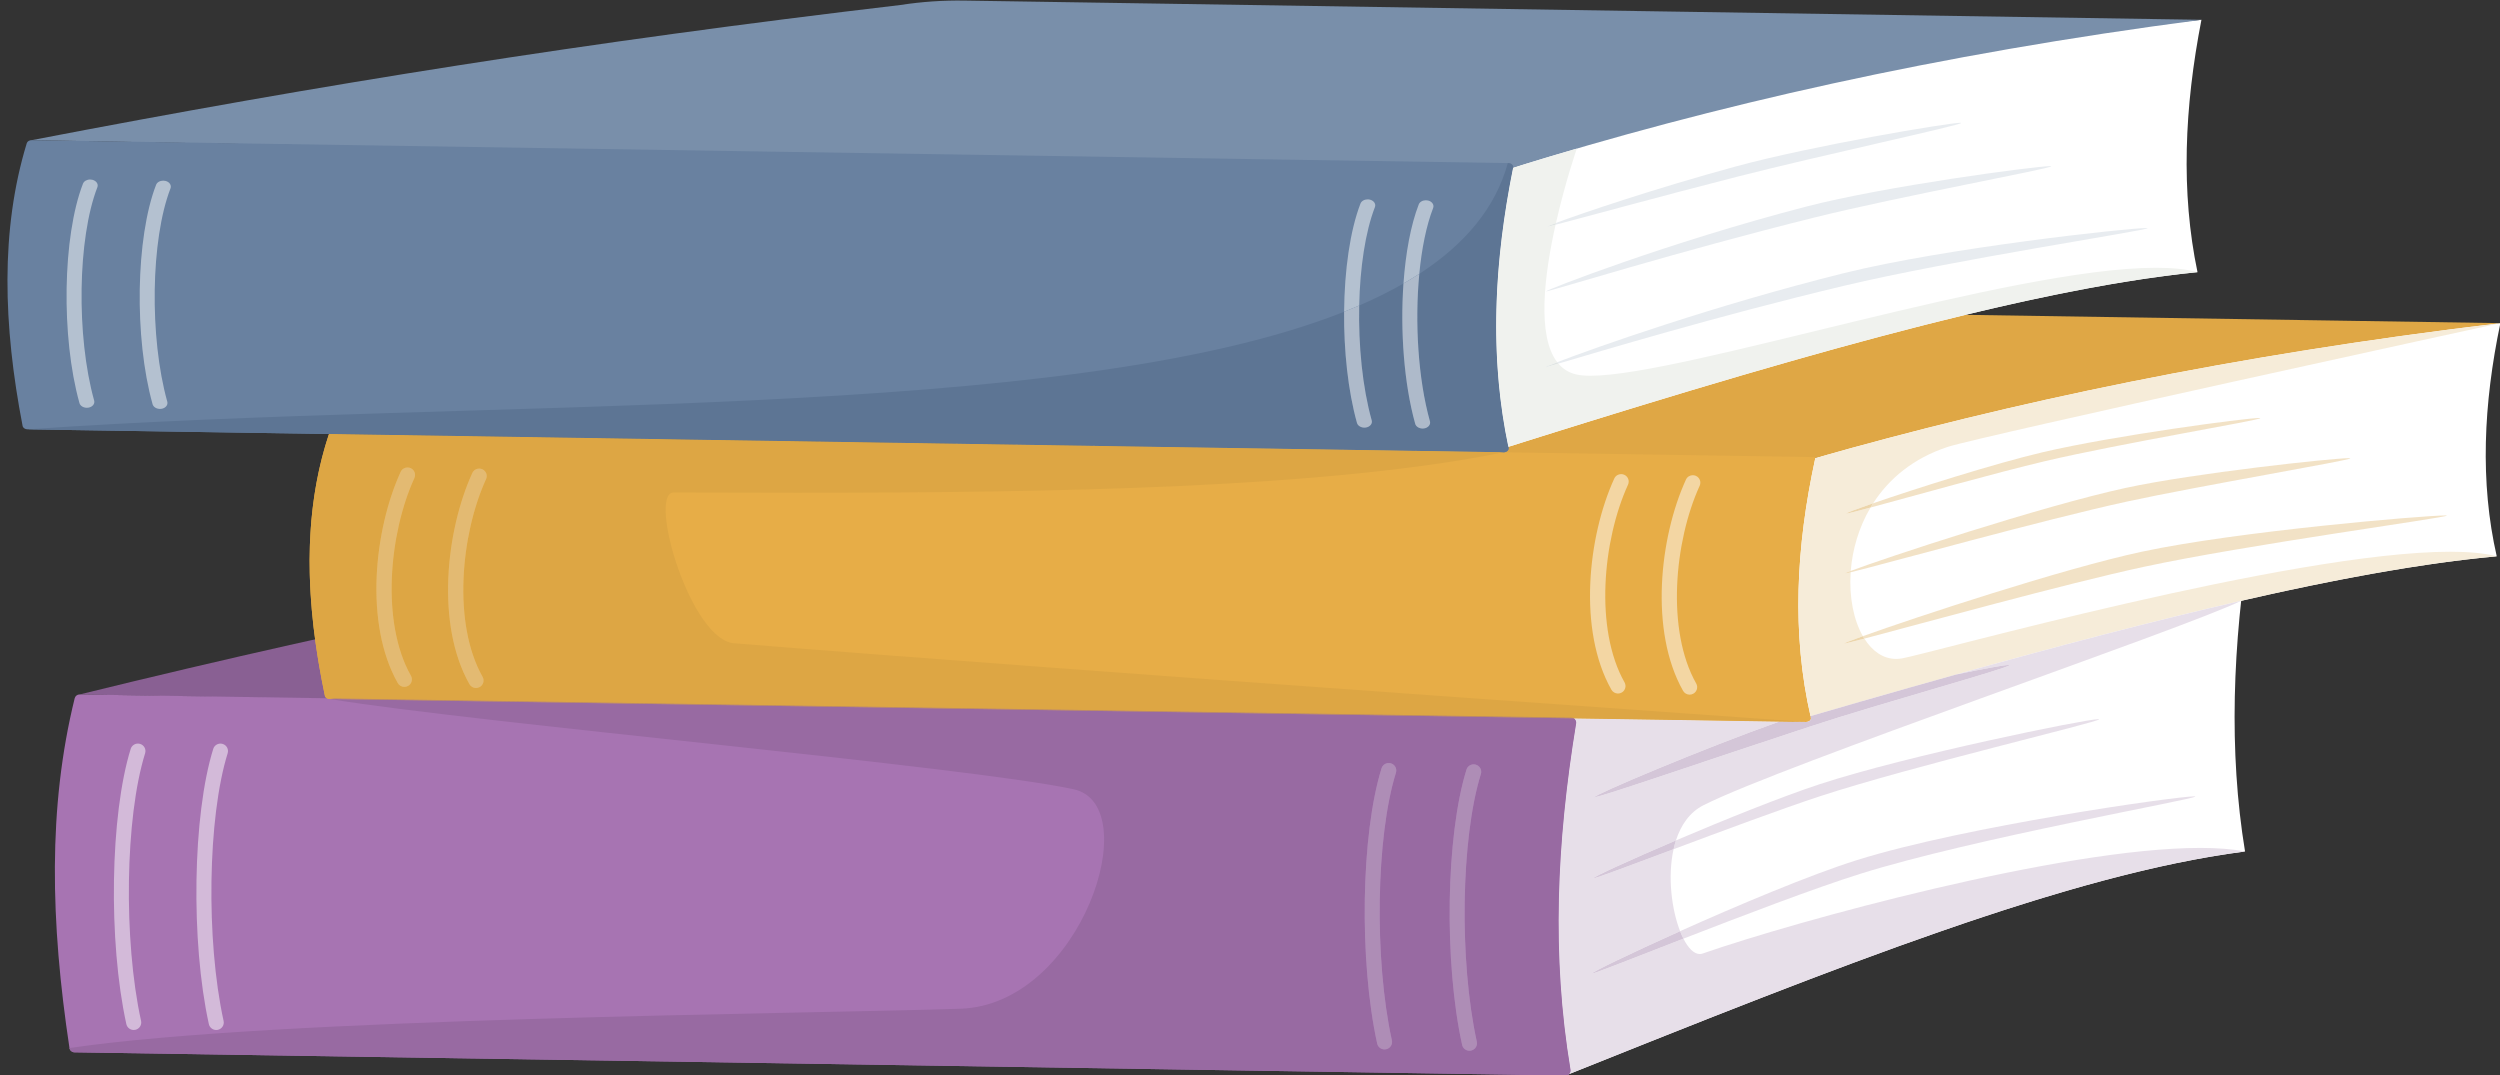 <?xml version="1.0" encoding="UTF-8"?><svg xmlns="http://www.w3.org/2000/svg" xmlns:xlink="http://www.w3.org/1999/xlink" height="201.7" preserveAspectRatio="xMidYMid meet" version="1.0" viewBox="-1.4 -0.1 469.0 201.7" width="469.0" zoomAndPan="magnify"><rect x="-1.4" y="-0.1" width="469.0" height="201.7" fill="#333333" stroke="none"/><defs><clipPath id="a"><path d="M 286 100 L 421 100 L 421 201.66 L 286 201.66 Z M 286 100"/></clipPath><clipPath id="b"><path d="M 8 130 L 295 130 L 295 201.66 L 8 201.66 Z M 8 130"/></clipPath><clipPath id="c"><path d="M 330 60 L 467.672 60 L 467.672 136 L 330 136 Z M 330 60"/></clipPath><clipPath id="d"><path d="M 60 56 L 467.672 56 L 467.672 87 L 60 87 Z M 60 56"/></clipPath><clipPath id="e"><path d="M 3 30 L 283 30 L 283 85 L 3 85 Z M 3 30"/></clipPath><clipPath id="f"><path d="M 280.672 84.75 L 3.766 80.445 C 3.301 80.441 2.91 80.168 2.84 79.805 C -0.801 60.953 -1.352 43.027 3.625 26.758 C 3.73 26.422 4.121 26.184 4.562 26.191 L 281.551 30.496 C 282.125 30.504 282.555 30.914 282.465 31.363 C 278.867 49.234 277.977 66.812 281.605 83.891 C 281.703 84.348 281.258 84.758 280.672 84.75"/></clipPath><clipPath id="g"><path d="M 335 60 L 467.672 60 L 467.672 135 L 335 135 Z M 335 60"/></clipPath><clipPath id="h"><path d="M 466 60 L 467.672 60 L 467.672 61 L 466 61 Z M 466 60"/></clipPath><clipPath id="i"><path d="M 292 112 L 420 112 L 420 201.66 L 292 201.66 Z M 292 112"/></clipPath><clipPath id="j"><path d="M 290 112 L 420 112 L 420 201.66 L 290 201.66 Z M 290 112"/></clipPath><clipPath id="k"><path d="M 290 134 L 295 134 L 295 201.66 L 290 201.66 Z M 290 134"/></clipPath><clipPath id="l"><path d="M 292 201 L 293 201 L 293 201.66 L 292 201.66 Z M 292 201"/></clipPath><clipPath id="m"><path d="M 11 131 L 295 131 L 295 201.66 L 11 201.66 Z M 11 131"/></clipPath><clipPath id="n"><path d="M 292 134 L 295 134 L 295 201.66 L 292 201.66 Z M 292 134"/></clipPath></defs><g><g clip-path="url(#a)"><path d="M 419.77 159.641 C 386.91 163.84 343.43 181.18 292.289 201.66 C 286.098 176.805 283.445 155.723 291.453 135.562 C 328.434 118.234 370.43 106.527 420.695 100.238 C 417.434 120.867 416.68 140.789 419.77 159.641" fill="#fff"/></g><g><path d="M 13.551 130.176 C 67.961 116.816 118.195 106.598 176.625 97.723 C 180.59 96.938 184.629 96.57 188.668 96.637 L 420.695 100.238 C 370.684 108.629 328.895 120.863 291.453 135.562 L 13.551 130.176" fill="#896093"/></g><g clip-path="url(#b)"><path d="M 292.289 201.66 L 12.555 197.312 C 12.094 197.305 11.703 196.965 11.633 196.512 C 8.066 172.871 7.574 151.32 12.613 130.891 C 12.719 130.465 13.109 130.168 13.551 130.176 L 293.371 134.523 C 293.945 134.531 294.371 135.047 294.281 135.605 C 290.613 158.047 289.664 179.164 293.227 200.578 C 293.324 201.152 292.875 201.672 292.289 201.66" fill="#a774b2"/></g><g><path d="M 337.406 135.344 C 337.406 135.344 337.402 135.344 337.398 135.344 C 337.402 135.344 337.406 135.344 337.406 135.344 M 337.414 135.344 C 337.418 135.344 337.418 135.344 337.418 135.344 C 337.418 135.344 337.418 135.344 337.414 135.344 M 337.398 135.344 C 337.395 135.344 337.391 135.344 337.387 135.344 C 337.391 135.344 337.395 135.344 337.398 135.344 M 337.426 135.344 L 337.426 135.344 M 338.207 135.012 L 338.207 135.012 M 338.211 135.008 L 338.211 135.008 M 338.25 134.238 L 338.254 134.238 L 338.25 134.238 M 347.785 131.48 C 347.809 131.477 347.836 131.469 347.859 131.461 C 347.836 131.469 347.812 131.477 347.785 131.48 M 347.867 131.457 C 353.777 129.762 359.637 128.094 365.426 126.477 C 365.426 126.477 365.43 126.477 365.43 126.473 C 359.641 128.094 353.781 129.758 347.867 131.457" fill="#e7dfe9"/></g><g><path d="M 312.562 159.211 C 312.688 158.648 312.836 158.094 313.008 157.559 C 321.996 153.73 332.91 149.328 339.996 147.008 C 356.613 141.566 389.918 134.809 392.27 134.809 C 392.355 134.809 392.398 134.816 392.402 134.836 C 392.504 135.34 357.27 143.613 339.996 149.285 C 332.84 151.637 321.656 155.805 312.562 159.211" fill="#e7dfe9"/></g><g><path d="M 314.41 175.992 C 314.191 175.562 313.98 175.09 313.785 174.586 C 324.59 169.742 338.262 163.98 346.961 161.254 C 367.312 154.879 406.914 149.297 410.219 149.297 C 410.363 149.297 410.438 149.305 410.441 149.328 C 410.512 149.84 368.785 157.172 347.562 163.836 C 338.984 166.527 325.332 171.75 314.41 175.992" fill="#e7dfe9"/></g><g><path d="M 23.68 193.125 C 23.672 193.125 23.668 193.125 23.66 193.125 C 23.02 193.117 22.445 192.672 22.301 192.023 C 18.883 176.441 19.258 152.797 23.121 140.383 C 23.309 139.781 23.871 139.395 24.473 139.395 C 24.613 139.395 24.754 139.414 24.891 139.457 C 25.641 139.688 26.055 140.473 25.824 141.215 C 22.078 153.242 21.73 176.234 25.066 191.426 C 25.23 192.184 24.746 192.93 23.984 193.094 C 23.883 193.117 23.781 193.125 23.68 193.125" fill="#d3bad9"/></g><g><path d="M 39.164 193.129 C 39.156 193.129 39.148 193.129 39.141 193.129 C 38.5 193.117 37.926 192.672 37.781 192.023 C 34.363 176.445 34.738 152.797 38.605 140.387 C 38.793 139.785 39.352 139.398 39.957 139.398 C 40.094 139.398 40.234 139.418 40.375 139.461 C 41.121 139.688 41.539 140.473 41.309 141.215 C 37.562 153.242 37.215 176.238 40.547 191.426 C 40.715 192.184 40.23 192.93 39.465 193.098 C 39.363 193.117 39.262 193.129 39.164 193.129" fill="#d3bad9"/></g><g clip-path="url(#c)"><path d="M 466.988 104.266 C 434.145 107.223 385.652 120.426 334.602 135.301 C 328.305 116.969 330.656 100.82 338.578 86.008 C 375.484 73.398 417.43 64.945 467.668 60.523 C 464.492 75.699 463.82 90.371 466.988 104.266" fill="#fff"/></g><g clip-path="url(#d)"><path d="M 60.676 80.902 C 115.027 71.285 165.215 63.965 223.605 57.668 C 227.566 57.105 231.602 56.855 235.645 56.918 L 467.668 60.523 C 417.695 66.496 375.957 75.336 338.578 86.008 L 60.676 80.902" fill="#dfa745"/></g><g><path d="M 339.051 85.656 L 287.715 84.859 L 60.344 81.324 L 60.281 81.434 C 55.32 96.457 55.891 113.023 59.555 130.445 C 59.625 130.781 60.02 131.031 60.48 131.039 L 337.387 135.344 C 337.973 135.352 338.418 134.973 338.32 134.551 C 334.672 118.766 335.543 102.527 339.117 86.016 C 339.148 85.887 339.113 85.77 339.051 85.656" fill="#e7ad47"/></g><g><path d="M 349.512 95.113 C 349.672 94.844 349.84 94.578 350.008 94.312 C 357.816 91.617 372.859 86.836 381.848 84.73 C 395.086 81.621 419.906 78.316 422.426 78.316 C 422.559 78.316 422.629 78.324 422.633 78.344 C 422.734 78.719 396.262 83.109 382.215 86.422 C 373.113 88.57 357.273 93.023 349.512 95.113" fill="#f2e2c6"/></g><g><path d="M 345.785 107.262 C 345.789 107.176 345.797 107.09 345.801 107.004 C 351.688 104.742 381.695 94.836 397.348 91.438 C 410.242 88.645 436.188 85.852 439.23 85.852 C 439.414 85.852 439.516 85.863 439.52 85.883 C 439.621 86.258 411.305 91.02 397.57 94.004 C 381.977 97.398 351.652 105.836 345.785 107.262" fill="#f2e2c6"/></g><g><path d="M 348.352 119.703 C 348.258 119.555 348.164 119.402 348.074 119.246 C 357.812 115.746 385.535 106.594 400.371 103.41 C 418.344 99.551 453.344 96.602 457.258 96.602 C 457.488 96.602 457.613 96.609 457.617 96.633 C 457.691 97.008 419.859 102.117 400.723 106.25 C 386.141 109.395 358.414 117.055 348.352 119.703" fill="#f2e2c6"/></g><g><path d="M 302.133 130.008 C 302.125 130.008 302.117 130.008 302.113 130.008 C 301.625 130 301.156 129.742 300.898 129.289 C 294.582 118.137 296.465 100.547 301.441 89.66 C 301.676 89.145 302.191 88.84 302.73 88.84 C 302.926 88.84 303.121 88.879 303.312 88.965 C 304.023 89.281 304.34 90.113 304.02 90.82 C 299.262 101.223 297.719 117.941 303.367 127.918 C 303.746 128.594 303.508 129.449 302.824 129.828 C 302.605 129.949 302.367 130.008 302.133 130.008" fill="#f3d6a3"/></g><g><path d="M 315.578 130.215 C 315.57 130.215 315.562 130.215 315.555 130.215 C 315.066 130.207 314.598 129.949 314.344 129.5 C 308.027 118.348 309.906 100.758 314.883 89.871 C 315.121 89.352 315.633 89.047 316.172 89.047 C 316.367 89.047 316.566 89.086 316.754 89.172 C 317.469 89.492 317.781 90.32 317.461 91.027 C 312.703 101.434 311.16 118.152 316.809 128.125 C 317.191 128.805 316.949 129.656 316.27 130.035 C 316.051 130.156 315.812 130.215 315.578 130.215" fill="#f3d6a3"/></g><g><path d="M 410.852 50.957 C 378.008 54.203 329.496 68.551 278.422 84.715 C 272.152 64.887 274.523 47.406 282.465 31.363 C 319.387 17.668 361.344 8.469 411.59 3.613 C 408.391 20.047 407.703 35.922 410.852 50.957" fill="#fff"/></g><g><path d="M 4.562 26.191 C 58.926 15.715 109.125 7.727 167.523 0.836 C 171.484 0.223 175.52 -0.055 179.562 0.012 L 411.59 3.613 C 361.605 10.145 319.855 19.766 282.465 31.363 L 4.562 26.191" fill="#798faa"/></g><g><path d="M 280.672 84.75 L 3.766 80.445 C 3.301 80.441 2.91 80.168 2.84 79.805 C -0.801 60.953 -1.352 43.027 3.625 26.758 C 3.73 26.422 4.121 26.184 4.562 26.191 L 281.551 30.496 C 282.125 30.504 282.555 30.914 282.465 31.363 C 278.867 49.234 277.977 66.812 281.605 83.891 C 281.703 84.348 281.258 84.758 280.672 84.75" fill="#6981a0"/></g><g clip-path="url(#e)"><g clip-path="url(#f)"><path d="M 280.691 84.75 C 280.684 84.75 280.676 84.75 280.672 84.75 L 60.344 81.324 L 3.766 80.445 C 90.402 74.422 198.176 79.258 250.754 58.387 C 250.691 65.676 251.488 73.211 253.168 79.238 C 253.312 79.758 253.891 80.113 254.531 80.121 C 254.539 80.125 254.551 80.125 254.559 80.125 C 254.656 80.125 254.758 80.117 254.855 80.098 C 255.617 79.969 256.102 79.375 255.934 78.773 C 254.195 72.547 253.422 64.688 253.586 57.215 C 256.555 55.93 259.328 54.559 261.891 53.086 C 261.27 61.93 261.984 71.855 264.094 79.41 C 264.238 79.926 264.812 80.281 265.457 80.293 C 265.465 80.293 265.473 80.293 265.484 80.293 C 265.578 80.293 265.68 80.285 265.777 80.27 C 266.543 80.141 267.023 79.547 266.855 78.941 C 264.633 70.984 263.992 60.352 264.859 51.273 C 273.379 45.746 279.148 38.93 281.465 30.496 L 281.551 30.496 C 282.074 30.504 282.477 30.844 282.477 31.242 C 282.477 31.281 282.473 31.32 282.465 31.363 C 282.27 32.34 282.078 33.316 281.898 34.293 C 281.895 34.328 281.887 34.363 281.879 34.395 C 281.879 34.402 281.879 34.41 281.875 34.422 C 281.871 34.445 281.867 34.473 281.863 34.496 C 281.859 34.516 281.855 34.531 281.852 34.551 C 281.848 34.566 281.848 34.582 281.844 34.598 C 281.84 34.625 281.832 34.652 281.828 34.68 C 281.828 34.688 281.824 34.691 281.824 34.699 C 281.816 34.734 281.812 34.766 281.805 34.801 C 281.805 34.801 281.805 34.801 281.805 34.805 C 280.195 43.652 279.281 52.43 279.285 61.102 C 279.285 68.781 280.008 76.387 281.605 83.891 C 281.613 83.934 281.617 83.977 281.617 84.016 C 281.617 84.414 281.215 84.75 280.691 84.75" fill="#5d7594"/></g></g><g><path d="M 290.422 42.062 C 290.449 41.949 290.473 41.84 290.5 41.727 C 295.164 39.973 309.023 35.266 324.285 31.113 C 338.605 27.219 364.152 22.934 366.375 22.934 C 366.473 22.934 366.527 22.945 366.531 22.961 C 366.629 23.363 339.637 29.176 324.547 33.039 C 309.156 36.977 295.051 40.875 290.422 42.062" fill="#e8ecf0"/></g><g><path d="M 288.656 54.574 C 288.652 54.574 288.648 54.574 288.645 54.57 C 288.512 54.336 311.426 45.414 337.387 38.672 C 352.219 34.816 380.438 31.07 383.191 31.07 C 383.328 31.07 383.402 31.078 383.406 31.102 C 383.508 31.504 354.793 36.777 339.121 40.672 C 313.492 47.035 289.281 54.574 288.656 54.574" fill="#e8ecf0"/></g><g><path d="M 290.957 68.113 C 290.883 68.027 290.809 67.938 290.738 67.848 C 297.844 65.105 320.344 57.156 344.492 51.148 C 363.66 46.383 397.859 42.68 401.223 42.68 C 401.395 42.68 401.488 42.688 401.488 42.707 C 401.562 43.117 364.75 48.688 344.469 53.527 C 320.566 59.23 298.293 65.953 290.957 68.113" fill="#e8ecf0"/></g><g><path d="M 14.898 76.398 C 14.887 76.398 14.879 76.398 14.867 76.398 C 14.223 76.391 13.648 76.031 13.504 75.516 C 10.035 63.086 10.336 44.238 14.164 34.359 C 14.348 33.883 14.902 33.574 15.504 33.574 C 15.645 33.574 15.789 33.594 15.93 33.629 C 16.676 33.812 17.098 34.438 16.867 35.027 C 13.16 44.605 12.887 62.93 16.266 75.047 C 16.434 75.652 15.953 76.246 15.191 76.375 C 15.094 76.391 14.996 76.398 14.898 76.398" fill="#b4c1d0"/></g><g><path d="M 28.613 76.613 C 28.605 76.613 28.594 76.613 28.586 76.613 C 27.941 76.602 27.367 76.246 27.223 75.727 C 23.754 63.297 24.055 44.449 27.883 34.57 C 28.066 34.094 28.621 33.789 29.223 33.789 C 29.363 33.789 29.508 33.805 29.648 33.84 C 30.395 34.023 30.812 34.652 30.586 35.242 C 26.879 44.816 26.602 63.145 29.984 75.262 C 30.152 75.863 29.672 76.461 28.906 76.59 C 28.809 76.605 28.711 76.613 28.613 76.613" fill="#b4c1d0"/></g><g><path d="M 261.891 53.086 C 262.293 47.383 263.254 42.129 264.754 38.254 C 264.938 37.773 265.492 37.469 266.094 37.469 C 266.234 37.469 266.379 37.488 266.52 37.52 C 267.266 37.703 267.684 38.332 267.457 38.922 C 266.184 42.211 265.316 46.527 264.859 51.273 C 263.902 51.895 262.914 52.496 261.891 53.086" fill="#b4c1d0"/></g><g><path d="M 265.484 80.293 C 265.473 80.293 265.465 80.293 265.457 80.293 C 264.812 80.281 264.238 79.926 264.094 79.41 C 261.984 71.855 261.27 61.93 261.891 53.086 C 262.914 52.496 263.902 51.895 264.859 51.273 C 263.992 60.352 264.633 70.984 266.855 78.941 C 267.023 79.547 266.543 80.141 265.777 80.27 C 265.68 80.285 265.578 80.293 265.484 80.293" fill="#aebaca"/></g><g><path d="M 250.754 58.387 C 250.82 50.641 251.859 43.172 253.828 38.082 C 254.016 37.605 254.57 37.301 255.172 37.301 C 255.312 37.301 255.453 37.316 255.594 37.352 C 256.344 37.535 256.762 38.164 256.535 38.754 C 254.73 43.41 253.738 50.137 253.586 57.215 C 252.66 57.613 251.715 58.004 250.754 58.387" fill="#b4c1d0"/></g><g><path d="M 254.559 80.125 C 254.551 80.125 254.539 80.125 254.531 80.121 C 253.891 80.113 253.312 79.758 253.168 79.238 C 251.488 73.211 250.691 65.676 250.754 58.387 C 251.715 58.004 252.66 57.613 253.586 57.215 C 253.422 64.688 254.195 72.547 255.934 78.773 C 256.102 79.375 255.617 79.969 254.855 80.098 C 254.758 80.117 254.656 80.125 254.559 80.125" fill="#aebaca"/></g><g><path d="M 367.316 58.965 C 383.285 55.109 397.77 52.305 410.098 51.035 C 397.77 52.305 383.285 55.109 367.316 58.965 M 410.098 51.035 C 410.129 51.031 410.16 51.027 410.188 51.023 C 410.156 51.027 410.129 51.031 410.098 51.035 M 410.199 51.023 C 410.23 51.02 410.258 51.02 410.285 51.016 C 410.258 51.02 410.23 51.02 410.199 51.023 M 410.293 51.016 C 410.324 51.012 410.352 51.008 410.379 51.004 C 410.352 51.008 410.32 51.012 410.293 51.016 M 410.383 51.004 C 410.414 51.004 410.445 51 410.473 50.996 C 410.441 51 410.414 51.004 410.383 51.004 M 410.488 50.992 C 410.516 50.992 410.539 50.988 410.57 50.984 C 410.539 50.988 410.516 50.992 410.488 50.992 M 410.582 50.984 C 410.609 50.98 410.637 50.98 410.664 50.977 C 410.637 50.98 410.609 50.98 410.582 50.984 M 410.684 50.977 C 410.707 50.973 410.734 50.969 410.758 50.969 C 410.73 50.969 410.707 50.973 410.684 50.977" fill="#f0f3ee"/></g><g><path d="M 281.57 83.719 C 281.57 83.719 281.57 83.723 281.57 83.719 C 312.109 74.078 341.629 65.16 367.316 58.965 C 341.633 65.16 312.109 74.082 281.57 83.719" fill="#dab56c"/></g><g><path d="M 281.57 83.719 C 278.215 67.793 278.781 51.43 281.805 34.805 C 281.805 34.801 281.805 34.801 281.805 34.801 C 281.812 34.77 281.816 34.734 281.824 34.699 C 281.824 34.691 281.828 34.688 281.828 34.68 C 281.832 34.652 281.84 34.625 281.844 34.598 C 281.848 34.582 281.848 34.566 281.852 34.551 C 281.855 34.531 281.859 34.516 281.863 34.496 C 281.867 34.473 281.871 34.445 281.875 34.422 C 281.879 34.41 281.879 34.402 281.879 34.395 C 281.887 34.363 281.895 34.328 281.898 34.293 C 282.078 33.316 282.27 32.34 282.465 31.363 C 286.395 30.145 290.383 28.953 294.41 27.777 C 294.41 27.777 292.246 34.023 290.5 41.727 C 289.398 42.141 288.812 42.391 288.836 42.43 C 288.836 42.43 288.84 42.434 288.852 42.434 C 288.949 42.434 289.496 42.305 290.422 42.062 C 288.32 51.449 286.895 62.883 290.738 67.848 C 289.219 68.43 288.402 68.777 288.426 68.816 C 288.426 68.82 288.43 68.82 288.434 68.82 C 288.535 68.82 289.418 68.566 290.957 68.113 C 291.812 69.117 292.91 69.82 294.293 70.145 C 295.012 70.312 295.918 70.391 297 70.391 C 305.652 70.391 325.348 65.324 346.289 60.262 C 367.234 55.195 389.422 50.133 403.062 50.133 C 406.129 50.133 408.762 50.391 410.852 50.957 C 410.82 50.961 410.789 50.965 410.758 50.969 C 410.734 50.969 410.707 50.973 410.684 50.977 C 410.676 50.977 410.668 50.977 410.664 50.977 C 410.637 50.98 410.609 50.98 410.582 50.984 C 410.578 50.984 410.574 50.984 410.57 50.984 C 410.539 50.988 410.516 50.992 410.488 50.992 C 410.484 50.996 410.477 50.996 410.473 50.996 C 410.445 51 410.414 51.004 410.383 51.004 L 410.379 51.004 C 410.352 51.008 410.324 51.012 410.293 51.016 C 410.289 51.016 410.285 51.016 410.285 51.016 C 410.258 51.02 410.23 51.02 410.199 51.023 C 410.195 51.023 410.191 51.023 410.188 51.023 C 410.16 51.027 410.129 51.031 410.098 51.035 C 397.77 52.305 383.285 55.109 367.316 58.965 C 341.629 65.16 312.109 74.078 281.57 83.719" fill="#f0f2ee"/></g><g><path d="M 281.805 34.805 C 281.805 34.801 281.805 34.801 281.805 34.801 C 281.805 34.801 281.805 34.801 281.805 34.805 M 281.824 34.699 C 281.824 34.691 281.828 34.688 281.828 34.68 C 281.828 34.688 281.824 34.691 281.824 34.699 M 281.844 34.598 C 281.848 34.582 281.848 34.566 281.852 34.551 C 281.848 34.566 281.848 34.582 281.844 34.598 M 281.863 34.496 C 281.867 34.473 281.871 34.445 281.875 34.422 C 281.871 34.445 281.867 34.473 281.863 34.496 M 281.879 34.395 C 281.887 34.363 281.895 34.328 281.898 34.293 C 281.895 34.328 281.887 34.363 281.879 34.395 M 281.898 34.293 C 282.078 33.316 282.27 32.34 282.465 31.363 C 282.27 32.34 282.078 33.316 281.898 34.293" fill="#7f92a3"/></g><g><path d="M 288.852 42.434 C 288.84 42.434 288.836 42.43 288.836 42.43 C 288.812 42.391 289.398 42.141 290.5 41.727 C 290.473 41.84 290.449 41.949 290.422 42.062 C 289.496 42.305 288.949 42.434 288.852 42.434" fill="#e0e5e3"/></g><g><path d="M 288.434 68.82 C 288.43 68.82 288.426 68.82 288.426 68.816 C 288.402 68.777 289.219 68.43 290.738 67.848 C 290.809 67.938 290.883 68.027 290.957 68.113 C 289.418 68.566 288.535 68.82 288.434 68.82" fill="#e0e5e3"/></g><g><path d="M 419.039 112.609 L 419.039 112.605 C 436.551 108.598 452.406 105.672 465.762 104.379 C 452.406 105.672 436.551 108.598 419.039 112.609 M 465.762 104.379 C 465.793 104.379 465.824 104.375 465.855 104.371 C 465.824 104.375 465.793 104.379 465.762 104.379 M 465.855 104.371 C 465.887 104.367 465.918 104.363 465.949 104.363 C 465.918 104.363 465.891 104.367 465.855 104.371 M 465.957 104.359 C 465.984 104.359 466.016 104.355 466.043 104.352 C 466.016 104.355 465.984 104.359 465.957 104.359 M 466.051 104.352 C 466.078 104.352 466.109 104.348 466.137 104.344 C 466.109 104.348 466.078 104.352 466.051 104.352 M 466.148 104.344 C 466.176 104.34 466.203 104.34 466.234 104.336 C 466.203 104.34 466.176 104.34 466.148 104.344 M 466.238 104.332 C 466.266 104.332 466.301 104.328 466.328 104.324 C 466.297 104.328 466.27 104.332 466.238 104.332 M 466.34 104.324 C 466.367 104.324 466.395 104.32 466.422 104.316 C 466.395 104.32 466.367 104.324 466.34 104.324 M 466.434 104.316 C 466.465 104.312 466.488 104.312 466.516 104.309 C 466.488 104.312 466.465 104.312 466.434 104.316 M 466.527 104.309 C 466.555 104.305 466.586 104.301 466.609 104.301 C 466.586 104.301 466.555 104.305 466.527 104.309 M 466.625 104.301 C 466.652 104.297 466.68 104.293 466.703 104.289 C 466.68 104.293 466.652 104.297 466.625 104.301 M 466.727 104.289 C 466.75 104.285 466.773 104.285 466.801 104.281 C 466.773 104.285 466.75 104.285 466.727 104.289 M 466.816 104.281 C 466.844 104.277 466.867 104.277 466.895 104.273 C 466.867 104.277 466.84 104.277 466.816 104.281" fill="#f6ecd9"/></g><g><path d="M 365.418 126.477 C 384.297 121.195 402.414 116.414 419.039 112.605 L 419.039 112.609 C 402.414 116.414 384.301 121.195 365.426 126.477 C 365.422 126.477 365.422 126.477 365.418 126.477" fill="#f6ecd9"/></g><g><path d="M 338.254 134.238 C 347.43 131.57 356.504 128.969 365.418 126.477 C 365.422 126.477 365.422 126.477 365.426 126.477 C 359.637 128.094 353.777 129.762 347.867 131.457 C 347.863 131.461 347.863 131.461 347.859 131.461 C 347.836 131.469 347.809 131.477 347.785 131.48 C 344.621 132.391 341.445 133.312 338.254 134.238" fill="#e3d2c7"/></g><g clip-path="url(#g)"><path d="M 338.254 134.238 C 334.688 118.551 335.566 102.414 339.117 86.016 C 339.133 85.961 339.133 85.906 339.121 85.855 C 375.961 75.367 417.039 66.656 466.066 60.715 C 466.094 60.711 466.121 60.707 466.152 60.703 C 466.172 60.703 466.188 60.699 466.207 60.699 C 466.695 60.641 467.18 60.578 467.668 60.523 C 467.477 60.562 370.02 81.766 364.016 83.73 C 357.477 85.871 352.934 89.766 350.008 94.312 C 346.871 95.395 344.902 96.141 344.965 96.238 C 344.965 96.246 344.977 96.246 344.992 96.246 C 345.238 96.246 346.93 95.812 349.512 95.113 C 347.277 98.891 346.109 103.055 345.801 107.004 C 345.125 107.266 344.766 107.426 344.789 107.461 C 344.789 107.465 344.797 107.465 344.812 107.465 C 344.898 107.465 345.234 107.395 345.785 107.262 C 345.469 111.902 346.344 116.227 348.074 119.246 C 345.832 120.051 344.543 120.559 344.582 120.621 C 344.586 120.625 344.594 120.629 344.605 120.629 C 344.785 120.629 346.145 120.285 348.352 119.703 C 349.84 122.062 351.891 123.512 354.316 123.512 C 354.664 123.512 355.02 123.48 355.383 123.422 C 360.238 122.605 428.535 103.406 458.258 103.406 C 461.758 103.406 464.727 103.672 466.988 104.266 C 466.957 104.27 466.926 104.27 466.895 104.273 C 466.867 104.277 466.844 104.277 466.816 104.281 C 466.809 104.281 466.805 104.281 466.801 104.281 C 466.773 104.285 466.75 104.285 466.727 104.289 C 466.719 104.289 466.711 104.289 466.703 104.289 C 466.68 104.293 466.652 104.297 466.625 104.301 C 466.621 104.301 466.613 104.301 466.609 104.301 C 466.586 104.301 466.555 104.305 466.527 104.309 C 466.523 104.309 466.52 104.309 466.516 104.309 C 466.488 104.312 466.465 104.312 466.434 104.316 C 466.43 104.316 466.426 104.316 466.422 104.316 C 466.395 104.32 466.367 104.324 466.34 104.324 C 466.336 104.324 466.332 104.324 466.328 104.324 C 466.301 104.328 466.266 104.332 466.238 104.332 C 466.238 104.336 466.234 104.336 466.234 104.336 C 466.203 104.34 466.176 104.34 466.148 104.344 C 466.145 104.344 466.141 104.344 466.137 104.344 C 466.109 104.348 466.078 104.352 466.051 104.352 C 466.047 104.352 466.047 104.352 466.043 104.352 C 466.016 104.355 465.984 104.359 465.957 104.359 C 465.953 104.363 465.949 104.363 465.949 104.363 C 465.918 104.363 465.887 104.367 465.855 104.371 C 465.824 104.375 465.793 104.379 465.762 104.379 C 452.406 105.672 436.551 108.598 419.039 112.605 C 402.414 116.414 384.297 121.195 365.418 126.477 C 356.504 128.969 347.43 131.57 338.254 134.238" fill="#f6ecd9"/></g><g clip-path="url(#h)"><path d="M 466.066 60.715 C 466.094 60.711 466.125 60.707 466.152 60.703 C 466.121 60.707 466.094 60.711 466.066 60.715 M 466.207 60.699 C 466.691 60.641 467.18 60.578 467.664 60.523 L 467.668 60.523 C 467.18 60.578 466.695 60.641 466.207 60.699" fill="#dda544"/></g><g><path d="M 339.117 86.016 L 339.117 85.855 C 339.121 85.855 339.121 85.855 339.121 85.855 C 339.133 85.906 339.133 85.961 339.117 86.016" fill="#e3aa46"/></g><g><path d="M 344.992 96.246 C 344.977 96.246 344.965 96.246 344.965 96.238 C 344.902 96.141 346.871 95.395 350.008 94.312 C 349.84 94.578 349.672 94.844 349.512 95.113 C 346.93 95.812 345.238 96.246 344.992 96.246" fill="#ecd5ab"/></g><g><path d="M 344.812 107.465 C 344.797 107.465 344.789 107.465 344.789 107.461 C 344.766 107.426 345.125 107.266 345.801 107.004 C 345.797 107.09 345.789 107.176 345.785 107.262 C 345.234 107.395 344.898 107.465 344.812 107.465" fill="#ecd5ab"/></g><g><path d="M 344.605 120.629 C 344.594 120.629 344.586 120.625 344.582 120.621 C 344.543 120.559 345.832 120.051 348.074 119.246 C 348.164 119.402 348.258 119.555 348.352 119.703 C 346.145 120.285 344.785 120.629 344.605 120.629" fill="#ecd5ab"/></g><g clip-path="url(#i)"><path d="M 292.965 201.391 C 301.938 197.797 310.672 194.301 319.152 190.961 C 310.672 194.301 301.938 197.797 292.965 201.391 M 319.18 190.949 C 319.219 190.934 319.258 190.918 319.297 190.902 C 319.258 190.918 319.219 190.934 319.18 190.949 M 319.32 190.895 C 319.355 190.883 319.383 190.867 319.414 190.855 C 319.387 190.867 319.352 190.883 319.32 190.895 M 319.492 190.828 C 319.508 190.82 319.527 190.812 319.543 190.805 C 319.527 190.812 319.508 190.82 319.492 190.828 M 419.039 112.613 L 419.039 112.609 C 419.039 112.609 419.043 112.609 419.047 112.609 C 419.043 112.609 419.039 112.609 419.039 112.613" fill="#e8dfea"/></g><g clip-path="url(#j)"><path d="M 292.965 201.391 C 293.172 201.188 293.277 200.891 293.227 200.578 C 290.105 181.801 290.445 163.246 293.055 143.832 C 293.422 141.109 293.828 138.367 294.281 135.605 C 294.281 135.605 294.281 135.602 294.281 135.598 C 294.34 135.215 294.16 134.855 293.855 134.668 L 332.391 135.266 C 318.148 140.309 297.594 149.008 297.777 149.422 C 297.781 149.43 297.797 149.434 297.824 149.434 C 298.895 149.434 318.555 142.641 338.336 136.141 C 351.938 131.676 375.652 125.195 375.555 124.688 C 375.551 124.664 375.496 124.652 375.387 124.652 C 374.547 124.652 370.629 125.371 365.43 126.473 C 384.305 121.195 402.414 116.414 419.039 112.609 L 419.039 112.613 C 407.773 118.07 333.262 143.352 318.188 150.949 C 315.59 152.262 313.941 154.676 313.008 157.559 C 304.324 161.262 297.438 164.426 297.543 164.656 C 297.543 164.664 297.555 164.664 297.566 164.664 C 298.031 164.664 304.469 162.242 312.562 159.211 C 311.414 164.375 312.207 170.551 313.785 174.586 C 304.391 178.797 297.164 182.312 297.266 182.531 C 297.266 182.535 297.273 182.539 297.285 182.539 C 297.727 182.539 305.066 179.625 314.41 175.992 C 315.316 177.77 316.391 178.875 317.473 178.875 C 317.648 178.875 317.828 178.848 318.008 178.785 C 335.488 172.703 385.438 158.969 411.363 158.969 C 414.566 158.969 417.406 159.18 419.77 159.641 C 392.914 163.07 358.969 175.277 319.543 190.805 C 319.527 190.812 319.508 190.82 319.492 190.828 C 319.465 190.836 319.441 190.848 319.414 190.855 C 319.383 190.867 319.355 190.883 319.32 190.895 C 319.312 190.898 319.305 190.898 319.297 190.902 C 319.258 190.918 319.219 190.934 319.18 190.949 C 319.172 190.953 319.16 190.957 319.152 190.961 C 310.672 194.301 301.938 197.797 292.965 201.391" fill="#e7dfe9"/></g><g clip-path="url(#k)"><path d="M 292.965 201.391 C 293.152 201.203 293.262 200.934 293.234 200.648 C 293.234 200.625 293.23 200.602 293.227 200.578 C 290.105 181.801 290.445 163.246 293.055 143.832 C 290.445 163.246 290.105 181.801 293.227 200.578 C 293.277 200.891 293.172 201.188 292.965 201.391 M 294.281 135.605 C 294.281 135.605 294.281 135.602 294.281 135.598 C 294.281 135.602 294.281 135.605 294.281 135.605 M 294.281 135.598 C 294.285 135.566 294.289 135.539 294.293 135.512 C 294.293 135.512 294.293 135.508 294.293 135.508 C 294.312 135.16 294.133 134.844 293.855 134.668 C 294.16 134.855 294.34 135.215 294.281 135.598" fill="#a170ac"/></g><g><path d="M 297.824 149.434 C 297.797 149.434 297.781 149.43 297.777 149.422 C 297.594 149.008 318.148 140.309 332.391 135.266 L 334.602 135.301 C 334.602 135.301 334.598 135.301 334.602 135.301 L 337.387 135.344 C 337.391 135.344 337.395 135.344 337.398 135.344 C 337.402 135.344 337.406 135.344 337.406 135.344 C 337.41 135.344 337.414 135.344 337.414 135.344 C 337.418 135.344 337.418 135.344 337.418 135.344 C 337.422 135.344 337.422 135.344 337.426 135.344 C 337.762 135.34 338.051 135.207 338.207 135.012 C 338.207 135.008 338.211 135.008 338.211 135.008 C 338.312 134.875 338.359 134.715 338.32 134.551 C 338.297 134.445 338.273 134.344 338.25 134.238 L 338.254 134.238 C 341.441 133.312 344.621 132.391 347.785 131.48 C 347.812 131.477 347.836 131.469 347.859 131.461 C 347.859 131.461 347.863 131.461 347.867 131.457 C 353.781 129.758 359.641 128.094 365.43 126.473 C 370.629 125.371 374.547 124.652 375.387 124.652 C 375.496 124.652 375.551 124.664 375.555 124.688 C 375.652 125.195 351.938 131.676 338.336 136.141 C 318.555 142.641 298.895 149.434 297.824 149.434" fill="#d4c6d8"/></g><g><path d="M 297.566 164.664 C 297.555 164.664 297.543 164.664 297.543 164.656 C 297.438 164.426 304.324 161.262 313.008 157.559 C 312.836 158.094 312.688 158.648 312.562 159.211 C 304.469 162.242 298.031 164.664 297.566 164.664" fill="#d4c6d8"/></g><g><path d="M 297.285 182.539 C 297.273 182.539 297.266 182.535 297.266 182.531 C 297.164 182.312 304.391 178.797 313.785 174.586 C 313.98 175.09 314.191 175.562 314.41 175.992 C 305.066 179.625 297.727 182.539 297.285 182.539" fill="#d4c6d8"/></g><g><path d="M 337.406 135.344 C 337.41 135.344 337.414 135.344 337.414 135.344 C 337.414 135.344 337.41 135.344 337.406 135.344 M 337.418 135.344 C 337.422 135.344 337.422 135.344 337.426 135.344 C 337.422 135.344 337.422 135.344 337.418 135.344 M 337.398 135.344 L 337.398 135.344 M 337.426 135.344 C 337.762 135.34 338.051 135.207 338.207 135.012 C 338.051 135.207 337.762 135.34 337.426 135.344 M 338.207 135.012 C 338.207 135.008 338.211 135.008 338.211 135.008 C 338.211 135.008 338.207 135.008 338.207 135.012 M 338.211 135.008 C 338.375 134.801 338.391 134.523 338.168 134.262 C 338.195 134.254 338.223 134.246 338.25 134.238 C 338.273 134.344 338.297 134.445 338.32 134.551 C 338.359 134.715 338.312 134.875 338.211 135.008" fill="#d49e56"/></g><g><path d="M 338.254 134.238 C 341.445 133.312 344.621 132.391 347.785 131.48 C 344.621 132.391 341.441 133.312 338.254 134.238 M 347.859 131.461 C 347.863 131.461 347.863 131.461 347.867 131.457 C 347.863 131.461 347.859 131.461 347.859 131.461" fill="#d1bbbd"/></g><g><path d="M 57.715 119.836 C 55.887 106.262 56.34 93.316 60.305 81.352 L 60.344 81.324 L 60.281 81.434 C 56.34 93.375 55.891 106.289 57.715 119.836 M 212.277 83.688 L 130.426 82.414 L 212.254 83.688 L 212.277 83.688" fill="#e9cfa0"/></g><g><path d="M 59.922 130.895 C 59.73 130.789 59.594 130.629 59.555 130.445 C 58.805 126.871 58.184 123.332 57.715 119.836 C 58.184 123.332 58.805 126.871 59.555 130.445 C 59.594 130.629 59.73 130.789 59.922 130.895" fill="#ae806a"/></g><g><path d="M 280.672 84.75 L 212.277 83.688 L 212.254 83.688 L 280.672 84.75 C 280.668 84.75 280.672 84.75 280.672 84.75" fill="#d9a343"/></g><g><path d="M 337.387 135.344 L 293.855 134.668 C 293.715 134.578 293.551 134.527 293.371 134.523 L 61.309 130.918 L 60.48 131.039 C 60.273 131.035 60.078 130.984 59.922 130.895 C 59.73 130.789 59.594 130.629 59.555 130.445 C 58.805 126.871 58.184 123.332 57.715 119.836 C 55.891 106.289 56.34 93.375 60.281 81.434 L 60.344 81.324 L 130.426 82.414 L 212.277 83.688 L 280.672 84.75 C 247.668 91.496 195.789 92.344 148.117 92.344 C 140.234 92.344 132.465 92.32 124.914 92.297 C 120.086 92.625 128.27 120.598 136.652 120.602 C 202.297 125.91 337.859 135.344 337.387 135.344 M 88.5 87.801 C 87.961 87.801 87.445 88.105 87.211 88.625 C 82.234 99.512 80.352 117.102 86.668 128.254 C 86.922 128.703 87.395 128.961 87.879 128.969 C 87.887 128.969 87.895 128.969 87.902 128.969 C 88.137 128.969 88.375 128.91 88.594 128.789 C 89.277 128.41 89.516 127.555 89.137 126.879 C 83.488 116.906 85.031 100.188 89.785 89.781 C 90.109 89.074 89.793 88.246 89.082 87.926 C 88.891 87.84 88.695 87.801 88.5 87.801 M 75.055 87.594 C 74.516 87.594 74.004 87.898 73.766 88.414 C 68.789 99.301 66.91 116.891 73.223 128.047 C 73.48 128.496 73.949 128.754 74.438 128.762 C 74.445 128.762 74.453 128.762 74.461 128.762 C 74.695 128.762 74.934 128.703 75.152 128.582 C 75.832 128.203 76.074 127.348 75.691 126.672 C 70.043 116.695 71.586 99.977 76.344 89.574 C 76.664 88.867 76.348 88.035 75.637 87.719 C 75.449 87.633 75.25 87.594 75.055 87.594" fill="#dda644"/></g><g><path d="M 74.461 128.762 C 74.453 128.762 74.445 128.762 74.438 128.762 C 73.949 128.754 73.48 128.496 73.223 128.047 C 66.91 116.891 68.789 99.301 73.766 88.414 C 74.004 87.898 74.516 87.594 75.055 87.594 C 75.25 87.594 75.449 87.633 75.637 87.719 C 76.348 88.035 76.664 88.867 76.344 89.574 C 71.586 99.977 70.043 116.695 75.691 126.672 C 76.074 127.348 75.832 128.203 75.152 128.582 C 74.934 128.703 74.695 128.762 74.461 128.762" fill="#e3ba72"/></g><g><path d="M 87.902 128.969 C 87.895 128.969 87.887 128.969 87.879 128.969 C 87.395 128.961 86.922 128.703 86.668 128.254 C 80.352 117.102 82.234 99.512 87.211 88.625 C 87.445 88.105 87.961 87.801 88.5 87.801 C 88.695 87.801 88.891 87.84 89.082 87.926 C 89.793 88.246 90.109 89.074 89.785 89.781 C 85.031 100.188 83.488 116.906 89.137 126.879 C 89.516 127.555 89.277 128.41 88.594 128.789 C 88.375 128.91 88.137 128.969 87.902 128.969" fill="#e3ba72"/></g><g><path d="M 280.672 84.75 L 130.426 82.414 L 60.344 81.324 L 280.672 84.75" fill="#988a6a"/></g><g><path d="M 337.387 135.344 L 334.602 135.301 L 293.855 134.668 L 337.387 135.344" fill="#d39f4b"/></g><g clip-path="url(#l)"><path d="M 292.305 201.66 C 292.34 201.66 292.375 201.656 292.41 201.656 C 292.375 201.656 292.34 201.66 292.305 201.66" fill="#c4afc9"/></g><g clip-path="url(#m)"><path d="M 292.305 201.66 C 292.301 201.66 292.297 201.66 292.289 201.66 L 12.555 197.312 C 12.094 197.305 11.703 196.965 11.633 196.512 C 50.262 190.797 149.547 190.121 178.801 189.137 C 201.41 188.371 213.645 150.93 200.027 147.969 C 180.391 143.699 87.73 135.527 60.48 131.039 L 293.828 134.668 C 294.117 134.84 294.312 135.152 294.293 135.508 C 294.293 135.508 294.293 135.512 294.293 135.512 C 294.289 135.543 294.285 135.574 294.281 135.609 C 290.613 158.047 289.664 179.164 293.227 200.578 C 293.23 200.602 293.234 200.625 293.234 200.648 C 293.262 200.949 293.133 201.219 292.922 201.406 C 292.938 201.402 292.949 201.395 292.965 201.391 C 292.82 201.535 292.629 201.633 292.41 201.656 C 292.375 201.656 292.34 201.66 292.305 201.66 M 275.062 143.289 C 274.461 143.289 273.898 143.676 273.711 144.277 C 269.848 156.691 269.469 180.336 272.891 195.914 C 273.031 196.562 273.605 197.012 274.25 197.02 C 274.258 197.02 274.266 197.02 274.273 197.02 C 274.371 197.02 274.473 197.012 274.57 196.988 C 275.336 196.824 275.82 196.074 275.652 195.32 C 272.32 180.133 272.668 157.137 276.414 145.105 C 276.645 144.367 276.227 143.582 275.48 143.352 C 275.344 143.309 275.199 143.289 275.062 143.289 M 259.129 143.043 C 258.523 143.043 257.965 143.43 257.777 144.031 C 253.91 156.441 253.535 180.09 256.957 195.668 C 257.098 196.316 257.672 196.762 258.316 196.773 C 258.32 196.773 258.328 196.773 258.336 196.773 C 258.438 196.773 258.535 196.762 258.641 196.742 C 259.402 196.574 259.887 195.828 259.719 195.07 C 256.387 179.883 256.734 156.887 260.48 144.859 C 260.711 144.117 260.293 143.332 259.547 143.105 C 259.406 143.062 259.27 143.043 259.129 143.043" fill="#986aa2"/></g><g><path d="M 258.336 196.773 C 258.328 196.773 258.32 196.773 258.316 196.773 C 257.672 196.762 257.098 196.316 256.957 195.668 C 253.535 180.09 253.91 156.441 257.777 144.031 C 257.965 143.43 258.523 143.043 259.129 143.043 C 259.27 143.043 259.406 143.062 259.547 143.105 C 260.293 143.332 260.711 144.117 260.48 144.859 C 256.734 156.887 256.387 179.883 259.719 195.07 C 259.887 195.828 259.402 196.574 258.641 196.742 C 258.535 196.762 258.438 196.773 258.336 196.773" fill="#ae8db6"/></g><g><path d="M 274.273 197.02 C 274.266 197.02 274.258 197.02 274.25 197.02 C 273.605 197.012 273.031 196.562 272.891 195.914 C 269.469 180.336 269.848 156.691 273.711 144.277 C 273.898 143.676 274.461 143.289 275.062 143.289 C 275.199 143.289 275.344 143.309 275.48 143.352 C 276.227 143.582 276.645 144.367 276.414 145.105 C 272.668 157.137 272.32 180.133 275.652 195.32 C 275.82 196.074 275.336 196.824 274.57 196.988 C 274.473 197.012 274.371 197.02 274.273 197.02" fill="#ae8db6"/></g><g clip-path="url(#n)"><path d="M 292.922 201.406 C 293.133 201.219 293.262 200.949 293.234 200.648 C 293.262 200.934 293.152 201.203 292.965 201.391 C 292.949 201.395 292.938 201.402 292.922 201.406 M 294.293 135.512 C 294.293 135.512 294.293 135.508 294.293 135.508 C 294.293 135.508 294.293 135.512 294.293 135.512 M 294.293 135.508 C 294.312 135.152 294.117 134.84 293.828 134.668 L 293.855 134.668 C 294.133 134.844 294.312 135.16 294.293 135.508" fill="#95689f"/></g><g><path d="M 293.855 134.668 L 293.828 134.664 C 293.828 134.668 293.828 134.668 293.828 134.668 L 60.48 131.039 L 61.309 130.918 L 293.371 134.523 C 293.551 134.527 293.715 134.578 293.855 134.668" fill="#b3836c"/></g><g><path d="M 293.855 134.668 L 293.828 134.668 C 293.828 134.668 293.828 134.668 293.828 134.664 L 293.855 134.668" fill="#ae7f6f"/></g></g></svg>